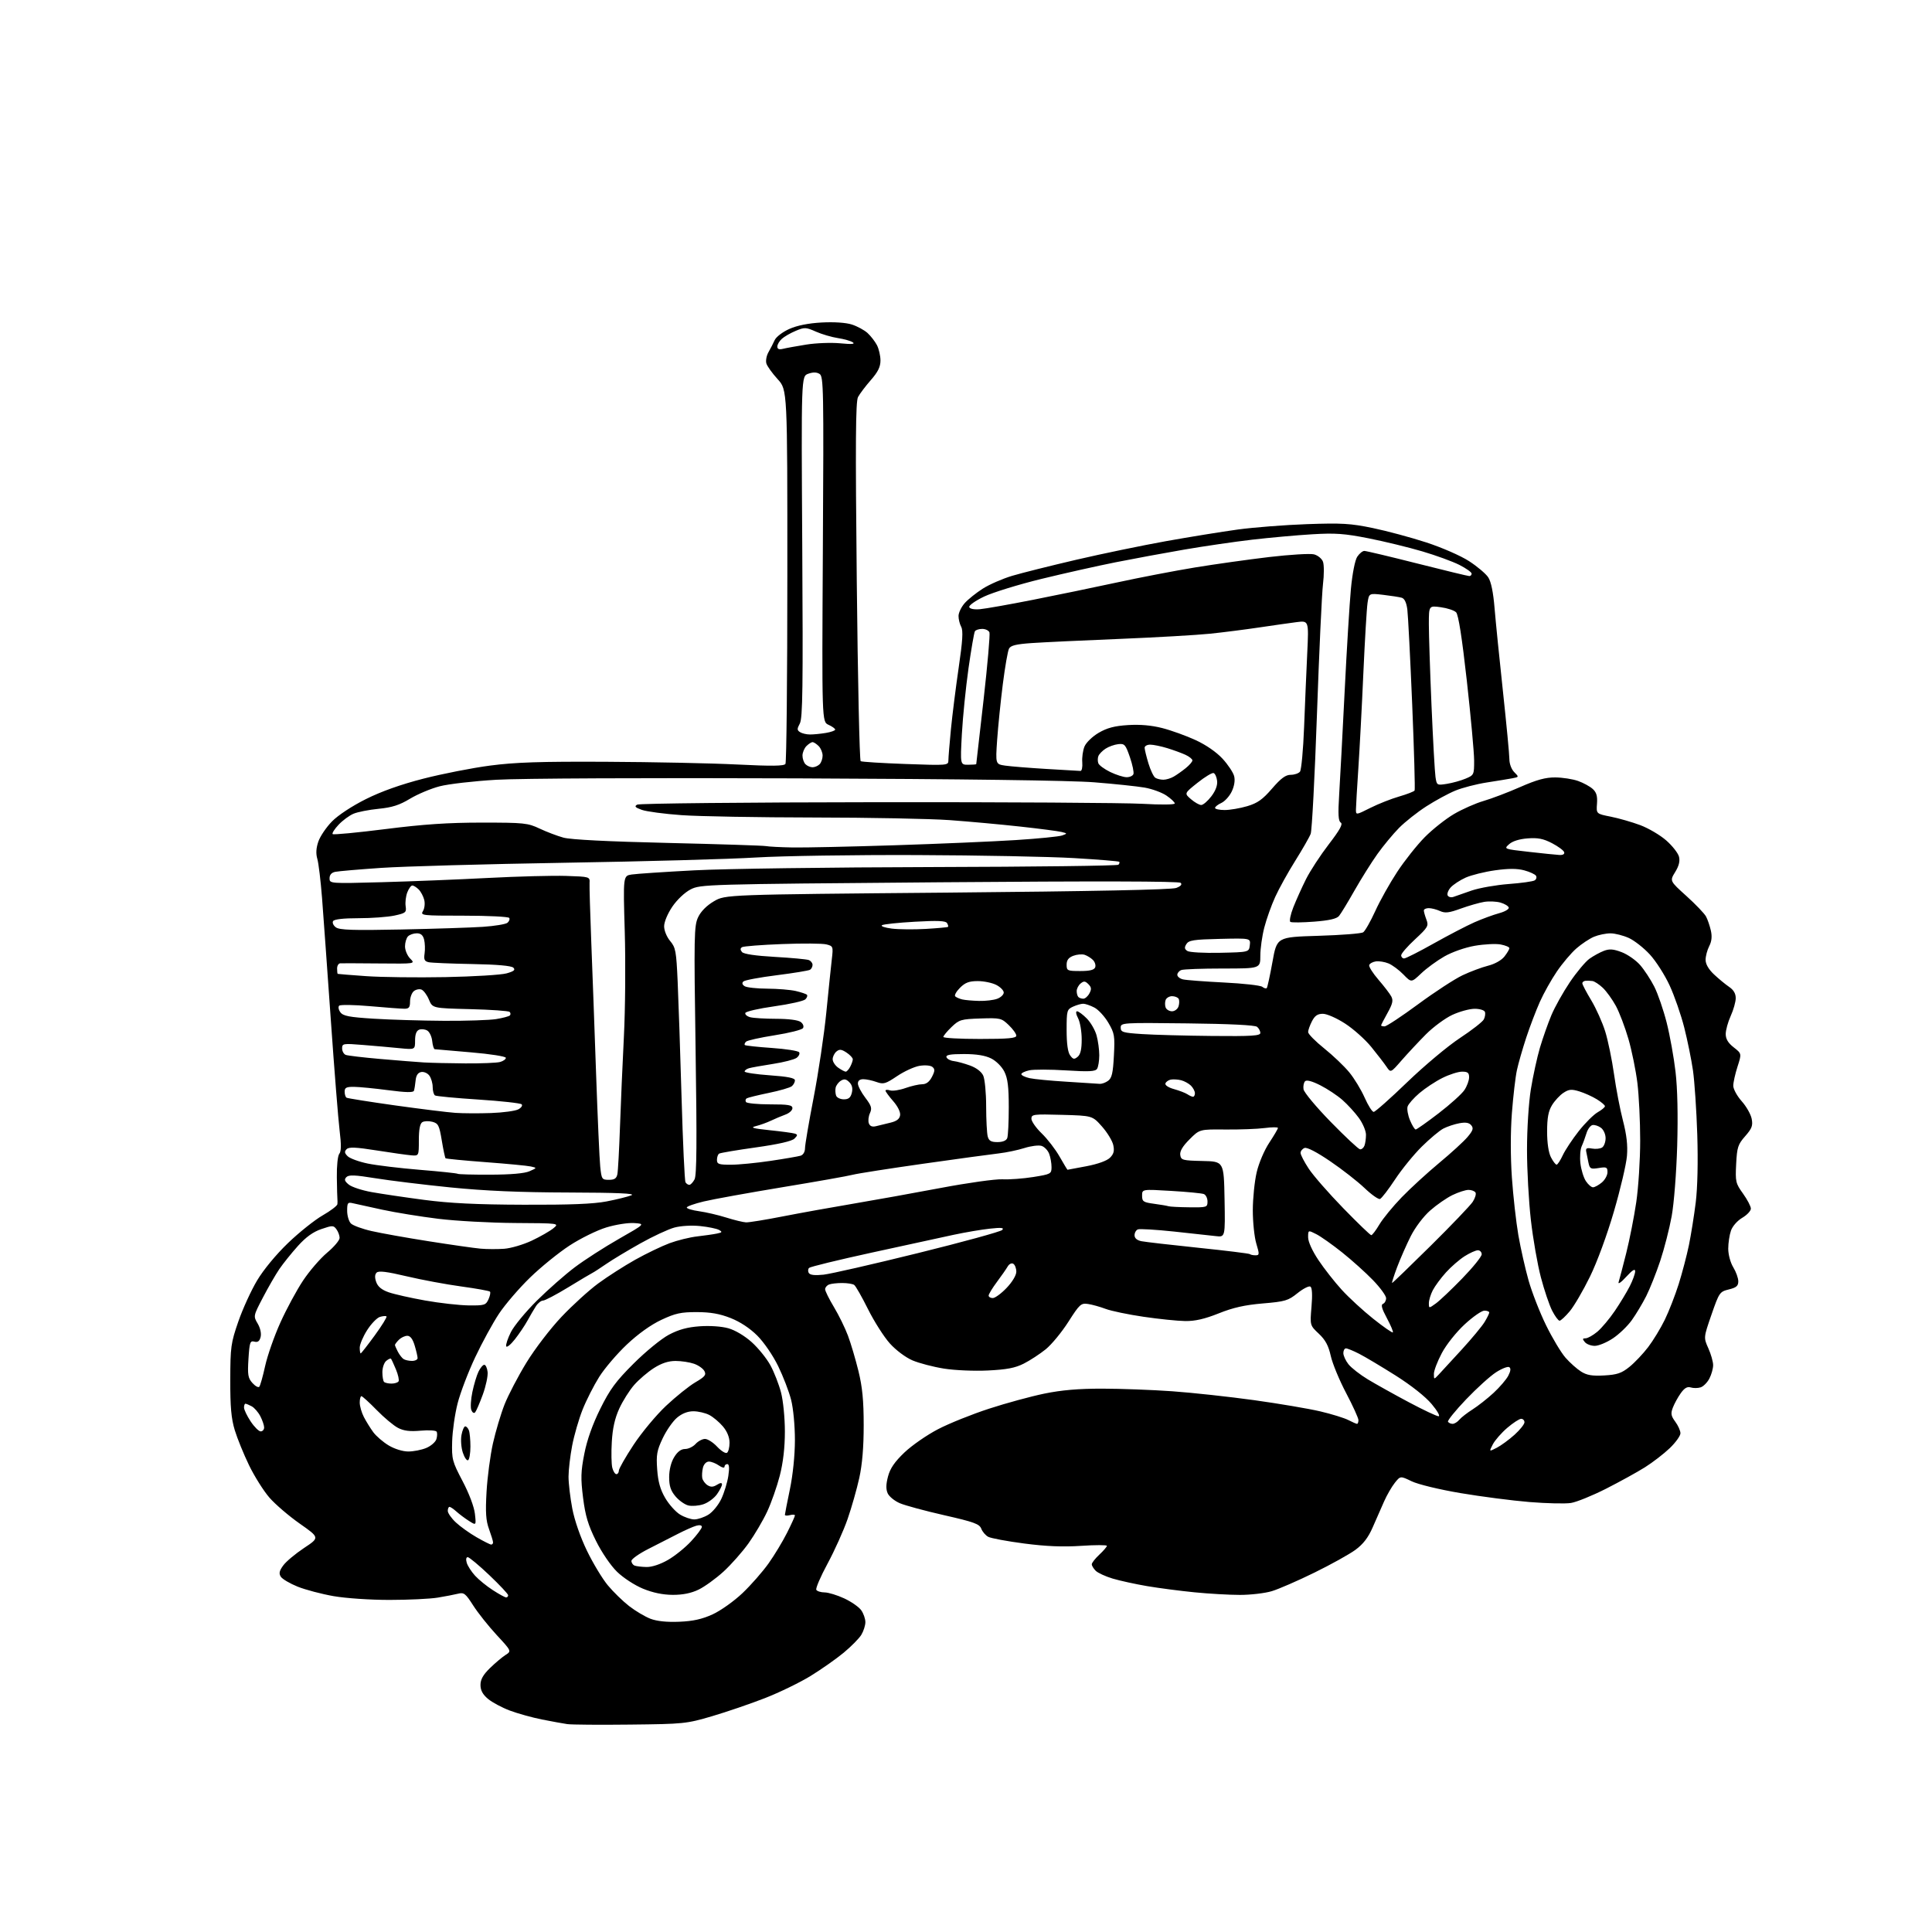 <?xml version="1.0" encoding="UTF-8" standalone="no"?>
<svg 
  version="1.1" 
  xmlns="http://www.w3.org/2000/svg" 
  xmlns:xlink="http://www.w3.org/1999/xlink" 
  xmlns:svg="http://www.w3.org/2000/svg"
  xmlns:rdf="http://www.w3.org/1999/02/22-rdf-syntax-ns#"
  xmlns:cc="http://creativecommons.org/ns#"
  xmlns:dc="http://purl.org/dc/elements/1.1/"
  viewBox="0 0 768 768"
  width="768"
  height="768"
>
<style>svg {background-color: white; }</style>"
<path stroke="none" fill="black" fill-rule="evenodd" d="M250.50,685.55C238.40,685.69 227.15,685.60 225.50,685.36C223.85,685.12 219.33,684.30 215.47,683.53C211.60,682.76 205.85,681.17 202.70,679.99C199.55,678.81 195.63,676.71 193.98,675.33C191.88,673.56 191.00,671.93 191.00,669.79C191.00,667.61 192.05,665.74 194.75,663.11C196.81,661.09 199.60,658.75 200.93,657.89C203.37,656.34 203.37,656.34 197.42,649.92C194.16,646.39 189.96,641.11 188.09,638.18C185.07,633.44 184.42,632.93 182.10,633.52C180.67,633.88 177.03,634.58 174.00,635.08C170.97,635.58 162.37,635.99 154.88,635.99C147.20,636.00 137.49,635.34 132.61,634.49C127.85,633.66 121.42,631.96 118.32,630.72C115.22,629.47 112.21,627.69 111.62,626.76C110.80,625.47 111.03,624.42 112.59,622.29C113.70,620.75 117.42,617.64 120.85,615.36C127.09,611.23 127.09,611.23 119.19,605.69C114.85,602.65 109.41,597.99 107.10,595.33C104.79,592.67 101.16,586.90 99.02,582.50C96.89,578.10 94.32,571.80 93.32,568.50C91.92,563.89 91.51,559.26 91.54,548.50C91.57,535.43 91.78,533.89 94.73,525.35C96.47,520.32 99.83,512.97 102.20,509.01C104.75,504.73 109.75,498.68 114.50,494.12C118.90,489.89 125.09,484.95 128.25,483.14C131.41,481.33 134.05,479.32 134.12,478.68C134.18,478.03 134.19,477.17 134.13,476.78C134.07,476.38 133.96,472.43 133.90,468.01C133.83,463.45 134.26,459.39 134.88,458.64C135.66,457.70 135.70,455.02 135.00,449.41C134.47,445.06 132.89,425.30 131.51,405.50C130.12,385.70 128.55,363.88 128.02,357.00C127.48,350.12 126.64,343.12 126.14,341.42C125.53,339.32 125.65,337.14 126.55,334.53C127.27,332.43 129.71,328.83 131.98,326.52C134.39,324.06 139.94,320.41 145.42,317.67C151.61,314.58 159.34,311.83 168.38,309.51C175.87,307.59 187.74,305.26 194.75,304.34C204.78,303.02 214.64,302.69 241.00,302.82C259.43,302.91 282.82,303.39 293.00,303.90C306.83,304.59 311.68,304.53 312.23,303.66C312.64,303.02 312.98,269.30 312.98,228.73C313.00,154.96 313.00,154.96 309.13,150.73C307.00,148.40 304.99,145.60 304.65,144.50C304.32,143.40 304.69,141.38 305.48,140.00C306.27,138.62 307.38,136.46 307.95,135.20C308.53,133.92 311.11,131.95 313.75,130.77C316.85,129.38 321.32,128.49 326.62,128.20C331.59,127.93 336.26,128.25 338.62,129.00C340.76,129.69 343.56,131.20 344.85,132.37C346.13,133.54 347.82,135.72 348.60,137.20C349.37,138.69 350.00,141.43 350.00,143.31C350.00,145.84 349.00,147.86 346.15,151.11C344.04,153.52 341.76,156.55 341.08,157.82C340.12,159.63 340.01,175.76 340.58,231.11C340.98,270.14 341.68,302.30 342.13,302.58C342.58,302.86 350.61,303.36 359.98,303.70C376.67,304.30 377.00,304.27 377.00,302.26C377.00,301.13 377.46,295.55 378.01,289.86C378.57,284.16 379.96,273.13 381.10,265.35C382.66,254.73 382.91,250.70 382.09,249.17C381.49,248.05 381.01,246.09 381.03,244.82C381.05,243.54 382.15,241.27 383.47,239.77C384.79,238.27 388.04,235.67 390.68,233.99C393.32,232.31 398.59,230.02 402.37,228.89C406.16,227.76 417.64,224.89 427.88,222.50C438.12,220.12 454.15,216.80 463.50,215.12C472.85,213.45 485.68,211.37 492.00,210.50C498.32,209.64 510.70,208.67 519.50,208.36C533.36,207.87 536.86,208.07 545.69,209.90C551.29,211.06 560.87,213.64 566.96,215.62C573.15,217.64 580.65,220.91 583.95,223.05C587.21,225.15 590.65,228.06 591.60,229.51C592.74,231.25 593.60,235.46 594.12,241.83C594.56,247.15 596.06,262.07 597.46,275.00C598.85,287.93 600.00,299.96 600.00,301.75C600.00,303.63 600.82,305.82 601.93,306.93C603.85,308.85 603.84,308.88 601.18,309.38C599.71,309.66 595.12,310.41 591.00,311.05C586.88,311.69 581.25,313.15 578.50,314.29C575.75,315.42 570.58,318.23 567.00,320.53C563.42,322.83 558.54,326.69 556.15,329.10C553.77,331.52 549.88,336.20 547.53,339.50C545.18,342.80 541.09,349.32 538.43,354.00C535.78,358.68 533.02,363.22 532.29,364.10C531.35,365.23 528.41,365.90 522.40,366.37C517.70,366.73 513.45,366.78 512.95,366.47C512.46,366.17 512.98,363.58 514.10,360.71C515.23,357.84 517.50,352.80 519.15,349.50C520.80,346.20 524.88,339.96 528.20,335.64C532.62,329.89 533.91,327.56 532.97,326.98C532.00,326.38 531.85,323.74 532.34,315.85C532.70,310.16 533.67,291.77 534.51,275.00C535.34,258.23 536.47,239.81 537.01,234.07C537.59,227.98 538.63,222.68 539.52,221.32C540.36,220.05 541.63,219.00 542.35,219.00C543.07,219.00 552.54,221.25 563.40,224.00C574.26,226.75 583.57,229.00 584.08,229.00C584.58,229.00 585.00,228.56 585.00,228.02C585.00,227.48 582.81,225.92 580.13,224.56C577.44,223.20 570.81,220.78 565.38,219.18C559.94,217.57 550.34,215.24 544.04,213.99C534.40,212.09 530.82,211.83 521.54,212.39C515.47,212.75 504.77,213.72 497.77,214.53C490.76,215.35 478.61,217.12 470.77,218.47C462.92,219.82 450.65,222.09 443.50,223.51C436.35,224.93 423.07,227.91 414.00,230.12C404.93,232.34 394.66,235.50 391.19,237.15C387.71,238.81 385.07,240.68 385.29,241.33C385.53,242.04 387.23,242.37 389.59,242.16C391.74,241.97 401.15,240.31 410.50,238.46C419.85,236.62 434.93,233.50 444.00,231.54C453.07,229.57 467.02,226.89 475.00,225.58C482.98,224.27 496.26,222.41 504.52,221.43C512.78,220.46 520.79,219.98 522.31,220.36C523.84,220.75 525.44,222.05 525.90,223.28C526.36,224.50 526.36,228.51 525.91,232.18C525.46,235.86 524.38,259.16 523.51,283.96C522.64,308.76 521.52,330.13 521.02,331.45C520.52,332.77 517.75,337.60 514.88,342.18C512.01,346.75 508.42,353.23 506.91,356.56C505.39,359.89 503.44,365.35 502.58,368.70C501.71,372.05 501.00,377.09 501.00,379.89C501.00,385.00 501.00,385.00 486.08,385.00C477.88,385.00 470.45,385.27 469.58,385.61C468.71,385.94 468.00,386.79 468.00,387.50C468.00,388.21 469.01,389.03 470.25,389.32C471.49,389.62 478.80,390.17 486.50,390.56C494.20,390.94 501.07,391.71 501.77,392.27C502.47,392.83 503.27,393.06 503.55,392.79C503.82,392.51 504.84,387.83 505.82,382.39C507.59,372.50 507.59,372.50 524.05,372.00C533.10,371.73 541.11,371.10 541.87,370.62C542.62,370.13 544.78,366.34 546.68,362.18C548.57,358.02 552.51,350.99 555.43,346.56C558.34,342.13 563.26,335.94 566.35,332.80C569.45,329.67 574.69,325.52 578.00,323.58C581.31,321.64 586.61,319.30 589.76,318.39C592.92,317.47 599.46,314.99 604.29,312.86C610.92,309.95 614.37,309.01 618.29,309.04C621.16,309.07 625.22,309.70 627.32,310.45C629.42,311.20 632.03,312.62 633.13,313.62C634.62,314.97 635.05,316.44 634.83,319.46C634.53,323.50 634.53,323.50 640.31,324.64C643.48,325.27 648.76,326.79 652.04,328.01C655.31,329.24 659.97,331.98 662.38,334.11C664.80,336.23 667.07,339.14 667.43,340.56C667.87,342.34 667.40,344.23 665.90,346.66C663.73,350.18 663.73,350.18 670.38,356.18C674.04,359.48 677.54,363.15 678.17,364.32C678.80,365.49 679.66,368.01 680.09,369.90C680.63,372.28 680.42,374.22 679.43,376.13C678.65,377.65 678.00,380.09 678.00,381.55C678.00,383.26 679.19,385.32 681.35,387.35C683.19,389.08 685.89,391.31 687.35,392.30C689.14,393.51 689.99,394.97 689.98,396.80C689.97,398.28 689.07,401.46 687.98,403.86C686.89,406.26 686.00,409.49 686.00,411.04C686.00,413.02 686.95,414.60 689.18,416.34C692.36,418.83 692.36,418.83 690.68,424.03C689.76,426.89 689.00,430.30 689.00,431.61C689.00,432.92 690.51,435.68 692.35,437.75C694.19,439.81 695.98,442.96 696.32,444.74C696.85,447.46 696.42,448.59 693.74,451.65C690.85,454.93 690.49,456.06 690.15,462.73C689.79,469.73 689.95,470.41 692.89,474.49C694.60,476.88 696.00,479.56 696.00,480.45C696.00,481.34 694.46,482.98 692.58,484.09C690.62,485.24 688.70,487.43 688.08,489.20C687.49,490.90 687.00,494.14 687.00,496.40C687.01,498.73 687.87,501.91 689.00,503.77C690.10,505.57 691.00,508.08 691.00,509.35C691.00,511.17 690.23,511.84 687.25,512.57C683.61,513.47 683.41,513.76 680.34,522.60C677.19,531.71 677.19,531.71 679.09,535.96C680.14,538.30 681.00,541.32 681.00,542.66C681.00,544.00 680.33,546.40 679.51,547.98C678.69,549.56 677.12,551.15 676.01,551.50C674.90,551.85 673.14,551.86 672.09,551.53C670.73,551.10 669.60,551.75 668.12,553.83C666.98,555.43 665.57,558.01 664.98,559.56C664.08,561.91 664.25,562.84 665.95,565.15C667.08,566.67 668.00,568.74 668.00,569.75C668.00,570.76 666.09,573.42 663.75,575.67C661.41,577.91 656.97,581.33 653.89,583.27C650.80,585.21 643.82,589.05 638.39,591.81C632.95,594.56 626.70,597.10 624.49,597.45C622.29,597.81 614.87,597.64 607.99,597.08C601.12,596.52 588.78,594.92 580.56,593.53C572.07,592.09 563.70,590.06 561.15,588.83C556.68,586.67 556.68,586.67 554.45,589.46C553.23,591.00 551.30,594.33 550.18,596.88C549.05,599.42 547.02,604.06 545.65,607.18C543.90,611.20 541.90,613.80 538.84,616.06C536.45,617.82 529.10,621.90 522.50,625.14C515.90,628.38 508.28,631.70 505.57,632.51C502.86,633.33 497.17,634.00 492.92,634.00C488.68,634.00 480.55,633.54 474.86,632.97C469.16,632.41 460.68,631.30 456.00,630.51C451.32,629.71 445.16,628.36 442.30,627.51C439.43,626.65 436.40,625.25 435.55,624.40C434.70,623.55 434.00,622.39 434.00,621.83C434.00,621.26 435.35,619.54 437.00,618.00C438.65,616.46 440.00,614.88 440.00,614.50C440.00,614.12 435.39,614.12 429.75,614.50C422.49,614.98 415.89,614.71 407.14,613.57C400.34,612.68 393.90,611.48 392.84,610.91C391.78,610.34 390.53,608.89 390.07,607.68C389.35,605.80 387.20,605.02 375.37,602.33C367.74,600.60 359.80,598.45 357.72,597.56C355.63,596.67 353.46,594.91 352.88,593.64C352.14,592.00 352.17,590.06 353.00,586.92C353.85,583.70 355.62,581.12 359.52,577.39C362.47,574.58 368.48,570.41 372.88,568.13C377.27,565.84 386.41,562.17 393.18,559.97C399.96,557.76 409.85,555.07 415.16,553.98C421.98,552.58 428.74,552.00 438.16,552.01C445.50,552.02 458.02,552.48 466.00,553.05C473.98,553.62 488.60,555.21 498.50,556.58C508.40,557.96 520.22,559.96 524.77,561.03C529.33,562.10 534.37,563.66 535.98,564.49C537.58,565.32 539.15,566.00 539.45,566.00C539.75,566.00 540.00,565.34 540.00,564.52C540.00,563.71 537.80,558.88 535.11,553.77C532.42,548.67 529.67,542.02 529.00,539.00C528.09,534.91 526.88,532.65 524.25,530.17C520.72,526.85 520.72,526.85 521.34,519.47C521.75,514.70 521.59,511.87 520.91,511.44C520.32,511.08 518.02,512.26 515.78,514.05C512.07,517.04 510.88,517.39 501.98,518.14C494.81,518.75 490.18,519.79 484.45,522.09C478.87,524.32 475.10,525.18 471.17,525.14C468.15,525.10 460.69,524.34 454.59,523.44C448.49,522.55 441.70,521.13 439.50,520.30C437.30,519.47 434.15,518.59 432.50,518.35C429.71,517.94 429.17,518.43 424.71,525.42C422.07,529.56 418.02,534.47 415.71,536.35C413.39,538.22 409.48,540.78 407.00,542.04C403.54,543.79 400.24,544.42 392.73,544.79C387.27,545.06 379.56,544.73 375.23,544.04C370.98,543.36 365.35,541.89 362.72,540.77C359.97,539.59 356.15,536.73 353.72,534.03C351.40,531.45 347.50,525.32 345.05,520.42C342.61,515.51 340.13,511.17 339.55,510.77C338.97,510.36 336.85,510.02 334.83,510.02C332.81,510.01 330.45,510.27 329.58,510.61C328.71,510.94 328.00,511.79 328.00,512.49C328.00,513.19 329.57,516.37 331.50,519.57C333.42,522.76 335.93,527.88 337.07,530.93C338.22,533.98 340.09,540.31 341.24,544.99C342.81,551.39 343.33,556.72 343.33,566.50C343.34,575.22 342.76,582.13 341.58,587.50C340.61,591.90 338.53,599.24 336.94,603.82C335.36,608.39 331.77,616.37 328.97,621.56C326.17,626.74 324.15,631.44 324.50,631.99C324.84,632.55 326.33,633.00 327.81,633.01C329.29,633.02 332.80,634.09 335.62,635.40C338.43,636.71 341.47,638.83 342.37,640.12C343.27,641.40 344.00,643.51 344.00,644.82C344.00,646.12 343.28,648.39 342.40,649.85C341.52,651.31 338.34,654.52 335.35,657.00C332.35,659.48 326.43,663.63 322.20,666.23C317.96,668.83 309.80,672.80 304.05,675.04C298.30,677.28 288.85,680.51 283.05,682.22C272.83,685.22 271.82,685.32 250.50,685.55zM270.02,644.67C275.54,644.44 279.07,643.65 283.30,641.72C286.48,640.26 291.79,636.49 295.15,633.29C298.50,630.11 303.15,624.80 305.50,621.50C307.85,618.20 311.17,612.70 312.88,609.28C314.60,605.86 316.00,602.77 316.00,602.41C316.00,602.06 315.10,602.00 314.00,602.29C312.90,602.58 312.01,602.52 312.01,602.16C312.02,601.80 312.91,597.23 314.00,592.00C315.19,586.26 315.98,578.53 315.99,572.46C315.99,566.74 315.35,559.86 314.48,556.46C313.65,553.18 311.33,547.15 309.33,543.05C307.27,538.82 303.68,533.58 301.04,530.94C298.09,527.99 294.20,525.43 290.44,523.95C286.11,522.24 282.47,521.60 277.00,521.58C270.67,521.57 268.47,522.05 262.90,524.66C258.74,526.61 253.66,530.24 249.18,534.47C245.27,538.16 240.32,543.95 238.19,547.34C236.06,550.73 233.09,556.57 231.59,560.33C230.10,564.08 228.23,570.54 227.44,574.67C226.65,578.80 226.00,584.35 226.00,587.00C226.00,589.65 226.67,595.35 227.49,599.66C228.40,604.40 230.71,611.06 233.35,616.50C235.75,621.45 239.47,627.61 241.62,630.19C243.76,632.77 247.57,636.48 250.07,638.43C252.58,640.38 256.40,642.65 258.56,643.48C261.16,644.47 265.06,644.87 270.02,644.67zM201.20,635.00C201.64,635.00 202.00,634.61 202.00,634.13C202.00,633.65 198.62,630.05 194.50,626.13C190.37,622.21 186.52,619.00 185.93,619.00C185.29,619.00 185.14,619.90 185.54,621.25C185.92,622.49 187.41,624.80 188.86,626.38C190.31,627.97 193.50,630.56 195.95,632.13C198.39,633.71 200.75,635.00 201.20,635.00zM267.43,633.98C263.48,633.96 259.52,633.14 255.58,631.52C252.26,630.15 247.74,627.20 245.27,624.79C242.75,622.34 239.17,617.08 236.90,612.50C233.78,606.22 232.68,602.54 231.78,595.39C230.81,587.68 230.88,584.98 232.28,577.89C233.35,572.40 235.54,566.23 238.60,560.06C242.46,552.26 244.78,549.11 251.89,542.02C256.66,537.26 262.91,532.15 265.90,530.57C269.78,528.52 273.22,527.57 278.14,527.22C282.19,526.93 286.83,527.25 289.54,528.01C292.25,528.77 296.03,531.02 298.84,533.55C301.44,535.89 304.78,540.02 306.25,542.73C307.73,545.43 309.62,550.30 310.47,553.53C311.33,556.85 312.00,563.62 312.00,569.05C312.00,575.44 311.32,581.34 309.98,586.59C308.86,590.94 306.61,597.38 304.96,600.89C303.32,604.41 299.98,610.08 297.55,613.49C295.11,616.90 290.64,621.96 287.60,624.74C284.56,627.51 280.11,630.73 277.72,631.89C274.76,633.32 271.46,633.99 267.43,633.98zM257.00,622.91C259.13,622.95 262.46,621.86 265.52,620.10C268.28,618.52 272.44,615.16 274.77,612.63C277.10,610.11 279.00,607.55 279.00,606.95C279.00,606.30 278.10,606.12 276.75,606.51C275.51,606.86 272.25,608.31 269.50,609.72C266.75,611.13 261.46,613.83 257.75,615.72C254.04,617.60 251.00,619.75 251.00,620.49C251.00,621.23 251.56,622.06 252.25,622.34C252.94,622.62 255.07,622.87 257.00,622.91zM195.25,613.99C195.66,614.00 196.00,613.61 196.00,613.13C196.00,612.64 195.28,610.28 194.41,607.88C193.15,604.44 192.94,601.26 193.41,593.00C193.74,587.23 194.88,578.59 195.94,573.81C197.01,569.04 199.09,562.06 200.56,558.31C202.04,554.57 205.95,547.08 209.26,541.67C212.60,536.21 218.81,528.10 223.21,523.46C227.56,518.86 234.14,512.88 237.81,510.18C241.49,507.47 248.10,503.24 252.50,500.77C256.90,498.31 263.05,495.35 266.17,494.19C269.28,493.04 274.23,491.82 277.17,491.49C280.10,491.15 283.62,490.65 284.99,490.36C287.11,489.92 287.23,489.71 285.81,488.91C284.90,488.40 281.53,487.71 278.33,487.38C274.93,487.03 270.66,487.28 268.09,487.97C265.66,488.63 259.58,491.45 254.59,494.25C249.59,497.05 243.48,500.72 241.02,502.42C238.56,504.11 236.07,505.73 235.50,506.00C234.92,506.27 230.57,508.86 225.84,511.75C221.10,514.64 216.61,517.00 215.85,517.00C215.10,517.00 213.83,518.01 213.03,519.25C212.23,520.49 210.71,523.08 209.66,525.00C208.61,526.92 206.36,530.25 204.67,532.40C202.98,534.54 201.43,535.79 201.22,535.16C201.01,534.54 201.85,532.01 203.08,529.55C204.32,527.08 208.96,521.45 213.41,517.03C217.86,512.62 224.65,506.64 228.50,503.75C232.35,500.85 240.22,495.79 246.00,492.49C256.50,486.50 256.50,486.50 252.14,486.19C249.70,486.01 244.80,486.78 241.04,487.92C237.34,489.04 230.76,492.28 226.41,495.12C222.06,497.96 214.97,503.70 210.67,507.89C206.36,512.07 200.82,518.52 198.36,522.21C195.91,525.90 191.64,533.71 188.89,539.55C186.13,545.39 182.99,553.62 181.91,557.84C180.83,562.05 179.85,568.88 179.74,573.00C179.55,580.10 179.77,580.94 183.89,588.78C186.47,593.68 188.47,598.97 188.78,601.74C189.31,606.43 189.31,606.43 186.40,604.58C184.81,603.57 182.57,601.89 181.44,600.87C180.30,599.84 179.06,599.00 178.69,599.00C178.31,599.00 178.00,599.72 178.00,600.60C178.00,601.48 179.45,603.55 181.22,605.20C182.99,606.85 186.70,609.51 189.47,611.09C192.23,612.68 194.84,613.99 195.25,613.99zM276.00,603.99C277.38,603.99 279.89,603.15 281.59,602.11C283.28,601.08 285.60,598.25 286.74,595.82C287.88,593.40 289.13,589.30 289.52,586.71C290.00,583.49 289.87,582.00 289.11,582.00C288.50,582.00 288.00,582.48 288.00,583.06C288.00,583.65 287.02,583.43 285.78,582.56C284.56,581.70 282.76,581.00 281.80,581.00C280.77,581.00 279.79,582.01 279.43,583.42C279.10,584.75 278.98,586.62 279.16,587.56C279.35,588.51 280.29,589.78 281.25,590.39C282.54,591.20 283.51,591.16 285.00,590.23C286.37,589.38 287.00,589.33 287.00,590.09C287.00,590.69 286.09,592.47 284.98,594.02C283.87,595.58 281.44,597.36 279.58,597.97C277.72,598.59 275.03,598.79 273.60,598.44C272.17,598.08 269.87,596.45 268.50,594.81C266.61,592.57 266.00,590.70 266.00,587.17C266.01,584.28 266.76,581.26 267.99,579.25C269.32,577.06 270.74,576.00 272.33,576.00C273.63,576.00 275.50,575.10 276.50,574.00C277.50,572.90 279.18,572.00 280.25,572.00C281.32,572.00 283.49,573.38 285.07,575.08C286.65,576.77 288.41,577.87 288.97,577.52C289.54,577.17 290.00,575.37 290.00,573.52C290.00,571.35 289.07,569.05 287.38,567.04C285.94,565.33 283.49,563.27 281.93,562.46C280.37,561.66 277.54,561.00 275.63,561.00C273.36,561.00 271.10,561.89 269.13,563.55C267.46,564.95 264.90,568.63 263.43,571.74C261.12,576.62 260.82,578.30 261.24,584.12C261.59,589.02 262.46,592.11 264.44,595.49C265.93,598.04 268.58,601.00 270.33,602.06C272.07,603.12 274.62,603.99 276.00,603.99zM245.02,586.00C245.56,586.00 246.00,585.37 246.00,584.61C246.00,583.84 248.63,579.23 251.84,574.36C255.05,569.49 260.86,562.50 264.77,558.83C268.67,555.17 273.91,550.96 276.42,549.49C280.23,547.26 280.82,546.53 280.01,545.02C279.48,544.02 277.62,542.71 275.87,542.11C274.13,541.50 270.83,541.00 268.55,541.00C265.70,541.00 262.99,541.89 259.95,543.82C257.50,545.38 253.97,548.40 252.10,550.53C250.23,552.66 247.56,556.90 246.17,559.93C244.40,563.80 243.51,567.78 243.20,573.17C242.95,577.40 243.04,582.02 243.39,583.43C243.75,584.85 244.48,586.00 245.02,586.00zM186.08,580.45C185.57,580.76 184.63,579.41 183.98,577.44C183.33,575.48 183.09,572.32 183.45,570.43C183.80,568.55 184.47,567.00 184.94,567.00C185.40,567.00 186.06,567.71 186.39,568.58C186.73,569.45 187.00,572.35 187.00,575.02C187.00,577.70 186.59,580.14 186.08,580.45zM162.28,576.99C164.36,577.00 167.58,576.37 169.44,575.59C171.29,574.82 173.10,573.25 173.47,572.10C173.83,570.95 173.87,569.61 173.56,569.10C173.25,568.60 170.38,568.43 167.19,568.72C162.94,569.10 160.52,568.80 158.22,567.61C156.49,566.72 152.66,563.51 149.71,560.49C146.76,557.47 144.04,555.00 143.67,555.00C143.30,555.00 143.00,556.15 143.00,557.55C143.00,558.95 143.74,561.54 144.65,563.30C145.57,565.06 147.25,567.78 148.40,569.34C149.56,570.90 152.30,573.26 154.50,574.58C156.83,575.98 160.08,576.99 162.28,576.99zM595.01,575.50C596.72,574.61 599.89,572.28 602.06,570.33C604.23,568.37 606.00,566.14 606.00,565.38C606.00,564.62 605.41,564.00 604.68,564.00C603.95,564.00 601.47,565.62 599.15,567.60C596.84,569.58 594.26,572.53 593.42,574.15C591.89,577.11 591.89,577.11 595.01,575.50zM103.63,569.00C104.38,569.00 105.00,568.30 105.00,567.45C105.00,566.60 104.32,564.59 103.49,562.98C102.66,561.37 101.11,559.60 100.06,559.03C99.00,558.46 97.88,558.00 97.57,558.00C97.25,558.00 97.00,558.68 97.00,559.52C97.00,560.36 98.18,562.83 99.63,565.02C101.08,567.21 102.88,569.00 103.63,569.00zM577.44,566.00C578.16,566.00 579.37,565.26 580.11,564.36C580.86,563.46 583.22,561.63 585.35,560.28C587.48,558.93 591.24,555.98 593.69,553.72C596.15,551.45 598.79,548.37 599.57,546.86C600.53,545.00 600.65,543.90 599.94,543.46C599.36,543.10 597.00,544.02 594.69,545.51C592.39,546.99 587.03,551.83 582.80,556.27C578.56,560.71 575.32,564.71 575.60,565.17C575.89,565.63 576.71,566.00 577.44,566.00zM571.84,562.98C572.59,562.99 571.37,560.82 569.11,558.14C566.65,555.19 560.99,550.72 554.75,546.77C549.08,543.20 542.57,539.31 540.26,538.14C537.96,536.96 535.61,536.00 535.04,536.00C534.47,536.00 534.00,536.84 534.00,537.87C534.00,538.89 534.91,540.89 536.03,542.31C537.15,543.73 540.63,546.45 543.78,548.35C546.93,550.25 554.23,554.32 560.00,557.39C565.77,560.46 571.10,562.98 571.84,562.98zM188.88,561.42C188.41,561.94 187.77,561.55 187.36,560.50C186.97,559.49 187.16,556.26 187.78,553.33C188.39,550.39 189.48,546.76 190.20,545.27C190.91,543.78 191.95,542.54 192.50,542.53C193.05,542.51 193.65,543.79 193.83,545.37C194.01,546.95 193.15,551.00 191.92,554.37C190.69,557.74 189.32,560.91 188.88,561.42zM103.07,551.26C103.45,550.84 104.50,547.12 105.40,543.00C106.31,538.88 109.03,531.10 111.46,525.73C113.88,520.36 117.94,512.85 120.47,509.05C123.00,505.24 127.30,500.26 130.03,497.97C132.77,495.68 135.00,493.04 135.00,492.10C135.00,491.15 134.44,489.61 133.75,488.67C132.58,487.07 132.18,487.06 127.76,488.57C124.46,489.69 121.62,491.74 118.40,495.32C115.86,498.15 112.55,502.27 111.04,504.48C109.54,506.69 106.59,511.80 104.49,515.83C100.69,523.12 100.68,523.18 102.43,526.14C103.48,527.92 103.95,530.07 103.60,531.47C103.17,533.16 102.48,533.68 101.12,533.32C99.43,532.88 99.19,533.58 98.77,540.16C98.37,546.52 98.58,547.80 100.34,549.76C101.46,551.01 102.69,551.68 103.07,551.26zM155.61,550.00C156.86,550.00 158.13,549.60 158.43,549.11C158.74,548.61 158.27,546.48 157.39,544.36C156.51,542.24 155.62,540.32 155.42,540.11C155.22,539.89 154.36,540.28 153.52,540.98C152.69,541.68 152.00,543.69 152.00,545.46C152.00,547.22 152.30,548.97 152.67,549.33C153.03,549.70 154.36,550.00 155.61,550.00zM571.86,546.47C572.89,545.39 577.00,540.91 581.01,536.53C585.02,532.15 589.13,527.20 590.14,525.53C591.16,523.86 591.99,522.16 592.00,521.75C592.00,521.34 591.13,521.00 590.06,521.00C588.99,521.00 585.46,523.46 582.22,526.46C578.89,529.54 574.94,534.50 573.16,537.85C571.42,541.11 570.00,544.83 570.00,546.11C570.00,548.43 570.01,548.43 571.86,546.47zM637.71,546.76C642.84,546.47 644.59,545.88 647.71,543.37C649.80,541.69 653.15,538.15 655.17,535.50C657.19,532.85 660.17,527.94 661.80,524.59C663.43,521.24 665.90,514.89 667.30,510.47C668.69,506.05 670.52,499.08 671.37,494.97C672.21,490.86 673.43,483.23 674.08,478.00C674.80,472.11 675.03,461.85 674.69,451.00C674.38,441.38 673.61,429.93 672.99,425.57C672.36,421.21 670.79,413.50 669.51,408.45C668.23,403.40 665.62,395.87 663.70,391.73C661.79,387.58 658.26,382.06 655.86,379.45C653.46,376.83 649.70,373.88 647.50,372.87C645.30,371.87 642.02,371.03 640.22,371.02C638.41,371.01 635.45,371.62 633.65,372.37C631.84,373.13 628.66,375.24 626.60,377.05C624.53,378.87 621.05,382.98 618.87,386.20C616.68,389.41 613.64,394.84 612.11,398.27C610.58,401.70 608.14,408.10 606.69,412.50C605.25,416.90 603.58,422.69 603.00,425.38C602.41,428.06 601.52,435.74 601.00,442.46C600.43,449.96 600.43,459.82 601.00,468.08C601.51,475.46 602.67,485.77 603.57,491.00C604.48,496.23 606.31,504.32 607.63,509.00C608.95,513.67 612.07,521.68 614.57,526.78C617.07,531.89 620.56,537.70 622.31,539.70C624.06,541.70 626.85,544.18 628.50,545.22C630.82,546.68 632.91,547.03 637.71,546.76zM163.75,540.98C164.99,540.99 166.00,540.49 166.00,539.87C166.00,539.24 165.48,536.99 164.84,534.87C164.06,532.27 163.10,531.00 161.91,531.00C160.94,531.00 159.44,531.71 158.57,532.57C157.71,533.44 157.00,534.37 157.00,534.64C157.00,534.91 157.52,536.11 158.15,537.32C158.78,538.52 159.79,539.83 160.40,540.23C161.00,540.64 162.51,540.98 163.75,540.98zM143.38,538.00C143.58,538.00 146.09,534.80 148.94,530.89C151.79,526.99 153.90,523.57 153.64,523.30C153.37,523.04 152.18,523.13 150.99,523.50C149.81,523.88 147.52,526.26 145.92,528.79C144.31,531.32 143.00,534.43 143.00,535.70C143.00,536.96 143.17,538.00 143.38,538.00zM633.95,535.00C632.46,535.00 630.68,534.33 630.00,533.50C628.98,532.28 629.04,532.00 630.30,532.00C631.15,532.00 633.26,530.81 634.98,529.37C636.70,527.92 639.82,524.20 641.91,521.12C644.01,518.03 646.68,513.61 647.86,511.29C649.04,508.97 650.00,506.31 650.00,505.37C650.00,504.18 648.93,504.84 646.42,507.58C644.43,509.77 643.10,510.68 643.43,509.64C643.76,508.62 645.11,503.45 646.45,498.14C647.78,492.84 649.58,483.72 650.44,477.87C651.30,472.03 652.00,461.00 652.00,453.37C652.00,445.74 651.50,435.45 650.89,430.50C650.28,425.55 648.68,417.68 647.33,413.02C645.98,408.36 643.73,402.43 642.32,399.84C640.91,397.26 638.58,394.03 637.13,392.66C635.68,391.29 633.83,390.08 633.00,389.97C632.17,389.85 630.94,389.82 630.25,389.88C629.56,389.95 629.00,390.40 629.00,390.88C629.00,391.36 630.59,394.40 632.54,397.63C634.48,400.86 636.98,406.43 638.09,410.00C639.21,413.57 640.78,421.23 641.60,427.00C642.41,432.77 644.01,441.10 645.16,445.50C646.61,451.10 647.09,455.30 646.74,459.50C646.47,462.80 644.15,472.70 641.58,481.50C638.86,490.85 634.89,501.66 632.03,507.50C629.34,513.00 625.72,519.19 624.00,521.25C622.27,523.31 620.45,525.00 619.95,525.00C619.45,525.00 618.12,523.19 616.99,520.99C615.87,518.78 613.85,512.82 612.52,507.74C611.18,502.66 609.39,492.43 608.55,485.00C607.70,477.57 607.00,464.98 607.01,457.00C607.01,448.77 607.67,438.39 608.54,433.00C609.39,427.77 611.01,420.35 612.14,416.50C613.28,412.65 615.33,406.84 616.69,403.58C618.05,400.32 621.37,394.40 624.05,390.42C626.74,386.44 630.25,382.25 631.84,381.11C633.43,379.98 636.02,378.56 637.58,377.97C639.80,377.13 641.35,377.25 644.66,378.51C647.00,379.40 650.28,381.69 651.96,383.60C653.63,385.51 656.17,389.38 657.60,392.20C659.03,395.02 661.24,401.44 662.52,406.48C663.80,411.52 665.39,420.33 666.05,426.06C666.83,432.69 667.06,443.36 666.71,455.48C666.39,466.20 665.44,478.43 664.51,483.50C663.61,488.45 661.56,496.43 659.96,501.24C658.36,506.04 655.85,512.34 654.39,515.24C652.93,518.13 650.36,522.43 648.67,524.78C646.99,527.14 643.60,530.40 641.13,532.03C638.67,533.67 635.44,535.00 633.95,535.00zM553.68,529.65C553.92,529.41 552.85,526.86 551.31,523.99C549.30,520.25 548.85,518.64 549.75,518.30C550.44,518.04 551.00,517.03 551.00,516.05C551.00,515.07 548.64,511.83 545.75,508.85C542.86,505.86 537.35,500.91 533.50,497.84C529.65,494.77 525.04,491.51 523.25,490.60C520.00,488.95 520.00,488.95 520.00,491.86C520.00,493.61 521.65,497.24 524.11,500.92C526.37,504.31 530.53,509.61 533.36,512.71C536.19,515.82 541.82,520.99 545.87,524.22C549.93,527.45 553.44,529.89 553.68,529.65zM570.75,518.16C572.26,517.08 576.99,512.60 581.25,508.21C585.51,503.82 589.00,499.50 589.00,498.61C589.00,497.73 588.32,497.00 587.48,497.00C586.64,497.00 584.28,498.06 582.22,499.36C580.17,500.66 576.83,503.55 574.80,505.80C572.77,508.04 570.41,511.24 569.56,512.89C568.70,514.55 568.00,516.85 568.00,518.02C568.00,520.14 568.00,520.14 570.75,518.16zM186.27,518.92C192.56,518.99 193.12,518.82 194.18,516.50C194.81,515.12 195.07,513.74 194.77,513.44C194.46,513.13 189.33,512.21 183.36,511.39C177.39,510.58 167.62,508.76 161.66,507.35C153.75,505.48 150.52,505.08 149.71,505.89C148.97,506.63 148.92,507.85 149.56,509.65C150.21,511.48 151.75,512.74 154.50,513.70C156.70,514.47 163.22,515.94 169.00,516.97C174.78,518.00 182.55,518.87 186.27,518.92zM394.65,516.00C395.56,516.00 398.04,514.18 400.15,511.96C402.42,509.57 404.00,506.93 404.00,505.52C404.00,504.20 403.47,502.79 402.81,502.38C402.13,501.96 401.18,502.42 400.56,503.47C399.98,504.47 398.04,507.25 396.25,509.65C394.46,512.05 393.00,514.46 393.00,515.01C393.00,515.55 393.74,516.00 394.65,516.00zM553.39,510.00C553.60,510.00 560.50,503.34 568.73,495.20C576.96,487.06 584.47,479.21 585.43,477.75C586.39,476.28 586.88,474.62 586.53,474.04C586.17,473.47 584.93,473.00 583.76,473.00C582.59,473.00 579.73,473.92 577.40,475.05C575.08,476.17 571.09,478.93 568.54,481.18C565.87,483.52 562.59,487.86 560.81,491.37C559.12,494.73 556.67,500.29 555.37,503.74C554.08,507.18 553.19,510.00 553.39,510.00zM327.39,506.70C330.20,506.39 347.07,502.54 364.89,498.13C382.70,493.73 397.77,489.59 398.39,488.94C399.24,488.03 398.11,487.91 393.50,488.41C390.20,488.76 383.68,489.87 379.00,490.87C374.32,491.87 359.70,495.05 346.50,497.94C333.30,500.82 322.11,503.55 321.64,504.00C321.16,504.46 321.11,505.37 321.52,506.04C322.03,506.86 323.93,507.07 327.39,506.70zM499.07,499.00C500.67,499.00 500.69,498.64 499.40,494.34C498.63,491.78 498.01,485.82 498.01,481.09C498.02,476.37 498.71,469.57 499.55,466.00C500.41,462.32 502.58,457.23 504.54,454.27C506.44,451.39 508.00,448.74 508.00,448.38C508.00,448.02 505.64,448.03 502.75,448.41C499.86,448.79 492.86,449.05 487.18,449.00C476.86,448.90 476.86,448.90 472.86,452.91C470.12,455.64 468.95,457.61 469.17,459.12C469.48,461.17 470.07,461.33 478.00,461.51C486.50,461.69 486.50,461.69 486.78,476.75C487.05,491.82 487.05,491.82 483.28,491.37C481.20,491.12 473.69,490.30 466.59,489.55C459.49,488.80 453.08,488.42 452.34,488.70C451.60,488.98 451.00,490.03 451.00,491.03C451.00,492.20 451.97,493.04 453.75,493.40C455.26,493.70 465.48,494.88 476.46,496.02C487.43,497.15 496.62,498.29 496.87,498.54C497.13,498.79 498.11,499.00 499.07,499.00zM200.38,496.41C203.07,496.22 208.02,494.76 211.38,493.18C214.75,491.59 218.60,489.38 219.95,488.28C222.40,486.26 222.40,486.26 204.68,486.16C194.93,486.10 181.23,485.35 174.23,484.49C167.23,483.63 157.22,482.01 152.00,480.88C146.78,479.76 141.49,478.60 140.25,478.30C138.24,477.82 138.00,478.14 138.00,481.31C138.00,483.26 138.67,485.53 139.49,486.35C140.31,487.16 144.02,488.53 147.74,489.37C151.46,490.22 161.70,492.05 170.50,493.43C179.30,494.82 188.53,496.14 191.00,496.36C193.47,496.58 197.70,496.60 200.38,496.41zM545.10,491.00C545.49,491.00 546.95,489.09 548.33,486.75C549.72,484.41 553.70,479.56 557.18,475.96C560.65,472.37 567.37,466.22 572.09,462.29C576.82,458.37 581.89,453.73 583.37,451.97C585.55,449.38 585.83,448.50 584.84,447.31C583.98,446.27 582.62,446.04 580.10,446.51C578.16,446.87 575.32,447.82 573.78,448.61C572.25,449.40 568.39,452.63 565.20,455.78C562.02,458.92 557.23,464.80 554.57,468.83C551.91,472.86 549.22,476.36 548.58,476.61C547.95,476.85 545.18,474.90 542.43,472.27C539.68,469.65 533.54,464.85 528.78,461.62C523.44,457.98 519.54,455.96 518.57,456.34C517.71,456.67 517.00,457.55 517.00,458.30C517.00,459.05 518.46,461.87 520.25,464.58C522.03,467.29 528.19,474.34 533.94,480.25C539.69,486.16 544.71,491.00 545.10,491.00zM296.56,485.91C297.69,485.96 304.31,484.89 311.27,483.52C318.24,482.16 330.81,479.89 339.22,478.48C347.62,477.06 363.27,474.25 374.00,472.22C384.73,470.19 395.75,468.65 398.50,468.79C401.25,468.93 406.76,468.52 410.75,467.88C417.74,466.76 418.00,466.62 418.00,463.92C418.00,462.39 417.58,460.01 417.06,458.65C416.54,457.29 415.18,455.87 414.04,455.51C412.89,455.15 409.83,455.53 407.23,456.36C404.63,457.19 400.02,458.15 397.00,458.50C393.98,458.84 380.48,460.69 367.00,462.60C353.52,464.51 340.93,466.48 339.00,466.98C337.07,467.49 324.48,469.72 311.00,471.94C297.52,474.17 283.46,476.71 279.75,477.60C276.04,478.49 273.00,479.57 273.00,480.01C273.00,480.45 275.23,481.12 277.95,481.49C280.66,481.87 285.50,482.99 288.70,484.00C291.89,485.00 295.43,485.86 296.56,485.91zM472.75,479.92C479.75,480.00 480.00,479.92 480.00,477.61C480.00,476.29 479.34,474.96 478.53,474.65C477.72,474.34 471.87,473.77 465.53,473.40C454.00,472.71 454.00,472.71 454.00,475.29C454.00,477.62 454.47,477.94 458.75,478.52C461.36,478.87 463.95,479.31 464.50,479.50C465.05,479.69 468.76,479.88 472.75,479.92zM208.16,478.90C226.58,478.97 235.90,478.60 241.16,477.58C245.20,476.80 249.62,475.70 251.00,475.14C252.79,474.42 245.66,474.10 226.00,474.04C206.56,473.99 192.78,473.39 179.00,472.01C168.28,470.93 154.87,469.29 149.20,468.37C141.08,467.05 138.65,466.95 137.70,467.92C136.76,468.87 136.97,469.52 138.64,470.89C139.81,471.85 143.91,473.20 147.74,473.88C151.56,474.57 160.95,475.96 168.60,476.97C178.76,478.31 189.41,478.84 208.16,478.90zM633.27,471.97C633.95,471.95 635.51,471.09 636.75,470.06C637.99,469.02 639.00,467.18 639.00,465.96C639.00,463.98 638.62,463.80 635.50,464.31C632.32,464.82 631.96,464.63 631.44,462.19C631.13,460.71 630.73,458.73 630.55,457.80C630.28,456.45 630.76,456.19 632.86,456.57C634.31,456.84 636.12,456.64 636.88,456.14C637.63,455.64 638.25,453.97 638.25,452.44C638.25,450.88 637.43,449.06 636.39,448.30C635.37,447.55 633.86,447.07 633.04,447.23C632.22,447.39 631.13,448.87 630.64,450.51C630.14,452.15 629.28,454.49 628.73,455.69C628.18,456.89 627.96,459.93 628.24,462.43C628.52,464.93 629.49,468.10 630.40,469.49C631.30,470.87 632.60,471.99 633.27,471.97zM274.02,471.00C274.52,471.00 275.45,470.02 276.09,468.83C276.96,467.21 277.06,454.13 276.51,417.47C275.83,371.86 275.90,368.00 277.52,364.60C278.62,362.27 280.92,359.96 283.80,358.27C288.33,355.61 288.33,355.61 376.55,354.83C434.16,354.31 465.73,353.67 467.55,352.98C469.38,352.29 469.99,351.59 469.34,350.94C468.69,350.29 435.68,350.22 373.42,350.72C280.17,351.49 278.43,351.54 274.50,353.57C272.19,354.76 269.13,357.66 267.25,360.43C265.38,363.20 264.00,366.49 264.00,368.22C264.00,369.92 265.04,372.44 266.39,374.06C268.58,376.65 268.84,378.10 269.38,390.20C269.71,397.52 270.41,418.23 270.93,436.24C271.45,454.25 272.15,469.44 272.50,469.99C272.84,470.55 273.53,471.00 274.02,471.00zM242.05,469.00C244.27,469.00 245.07,468.46 245.42,466.75C245.67,465.51 246.13,457.07 246.45,448.00C246.76,438.93 247.47,422.73 248.01,412.00C248.56,401.27 248.71,382.52 248.35,370.32C247.70,348.15 247.70,348.15 251.10,347.63C252.97,347.34 264.18,346.59 276.00,345.97C287.82,345.34 330.43,344.76 370.67,344.67C410.91,344.57 444.17,344.16 444.58,343.75C445.00,343.34 445.14,342.81 444.91,342.57C444.67,342.34 436.61,341.68 426.99,341.11C417.37,340.54 389.25,339.99 364.50,339.90C339.75,339.80 310.95,340.24 300.50,340.87C290.05,341.51 255.85,342.45 224.50,342.96C193.15,343.48 160.30,344.40 151.50,345.00C142.70,345.60 134.49,346.31 133.25,346.57C131.78,346.87 131.00,347.77 131.00,349.14C131.00,351.23 131.14,351.25 151.75,350.69C163.16,350.38 182.18,349.62 194.00,349.00C205.82,348.38 219.78,348.02 225.00,348.19C234.43,348.50 234.50,348.52 234.36,351.00C234.28,352.38 234.59,362.95 235.04,374.50C235.50,386.05 236.36,409.68 236.96,427.00C237.57,444.32 238.30,460.86 238.60,463.75C239.12,468.76 239.28,469.00 242.05,469.00zM194.92,466.95C203.11,466.93 208.55,466.45 210.50,465.58C213.50,464.25 213.50,464.25 211.00,463.69C209.62,463.38 201.53,462.61 193.00,461.97C184.47,461.33 177.33,460.64 177.11,460.43C176.90,460.23 176.22,457.04 175.61,453.34C174.62,447.35 174.22,446.56 171.87,445.93C170.42,445.55 168.62,445.62 167.87,446.08C166.95,446.65 166.50,448.97 166.50,453.21C166.50,459.50 166.50,459.50 163.50,459.26C161.85,459.13 155.66,458.26 149.74,457.32C141.38,456.00 138.72,455.88 137.78,456.82C136.85,457.75 136.94,458.37 138.18,459.60C139.05,460.48 142.63,461.79 146.13,462.52C149.64,463.25 159.03,464.38 167.00,465.03C174.97,465.68 181.69,466.39 181.92,466.60C182.15,466.82 188.00,466.98 194.92,466.95zM424.35,465.00C424.43,465.00 427.82,464.36 431.88,463.59C436.41,462.73 440.03,461.42 441.24,460.21C442.74,458.71 443.05,457.50 442.54,455.17C442.17,453.48 440.15,450.17 438.05,447.80C434.23,443.50 434.23,443.50 422.12,443.17C410.80,442.85 410.00,442.96 410.00,444.71C410.00,445.75 411.84,448.37 414.10,450.55C416.35,452.72 419.55,456.86 421.19,459.75C422.84,462.64 424.26,465.00 424.35,465.00zM290.51,463.00C293.54,463.00 300.62,462.31 306.26,461.47C311.89,460.64 317.29,459.70 318.25,459.41C319.28,459.09 320.00,457.88 320.00,456.45C320.00,455.13 321.55,446.05 323.44,436.27C325.33,426.50 327.60,411.30 328.47,402.50C329.34,393.70 330.33,384.16 330.66,381.30C331.25,376.25 331.18,376.08 328.48,375.41C326.95,375.02 319.03,374.96 310.88,375.28C302.73,375.59 295.57,376.15 294.98,376.51C294.23,376.98 294.22,377.56 294.95,378.44C295.62,379.25 300.31,379.94 307.99,380.38C314.58,380.75 320.66,381.32 321.49,381.63C322.32,381.95 323.00,382.81 323.00,383.55C323.00,384.28 322.55,385.16 322.00,385.50C321.44,385.84 315.48,386.82 308.75,387.67C302.01,388.51 296.05,389.63 295.51,390.15C294.86,390.76 295.03,391.41 296.01,392.03C296.83,392.55 300.88,392.99 305.00,393.01C309.12,393.03 314.22,393.45 316.33,393.94C318.44,394.43 320.43,395.10 320.76,395.43C321.09,395.76 320.82,396.58 320.15,397.25C319.48,397.92 313.92,399.17 307.78,400.03C301.65,400.89 296.47,402.08 296.28,402.67C296.08,403.26 296.95,404.02 298.21,404.36C299.47,404.70 304.13,404.98 308.56,404.99C313.43,404.99 317.28,405.49 318.29,406.25C319.25,406.96 319.64,408.01 319.21,408.69C318.79,409.35 313.74,410.63 307.98,411.53C302.21,412.44 297.08,413.58 296.57,414.07C296.05,414.56 295.84,415.17 296.09,415.42C296.34,415.67 301.16,416.19 306.80,416.58C312.44,416.97 317.34,417.74 317.68,418.30C318.03,418.85 317.56,419.85 316.65,420.52C315.74,421.18 311.51,422.27 307.25,422.93C302.99,423.59 298.71,424.35 297.75,424.63C296.79,424.91 296.00,425.50 296.00,425.94C296.00,426.38 300.50,427.06 306.00,427.45C313.16,427.96 316.00,428.53 316.00,429.46C316.00,430.17 315.44,431.22 314.75,431.79C314.06,432.36 309.94,433.56 305.59,434.45C301.23,435.35 297.29,436.32 296.82,436.61C296.35,436.90 296.23,437.56 296.54,438.07C296.86,438.58 301.14,439.00 306.06,439.00C313.40,439.00 315.00,439.27 315.00,440.52C315.00,441.36 313.76,442.50 312.25,443.05C310.74,443.60 308.15,444.69 306.50,445.47C304.85,446.26 302.15,447.23 300.50,447.64C298.08,448.24 299.16,448.56 306.00,449.28C310.68,449.76 315.14,450.37 315.93,450.62C317.14,451.00 317.12,451.31 315.80,452.62C314.80,453.63 309.44,454.85 300.50,456.11C292.94,457.17 286.35,458.28 285.87,458.58C285.39,458.88 285.00,459.99 285.00,461.06C285.00,462.75 285.72,463.00 290.51,463.00zM618.78,462.97C619.17,462.96 620.28,461.27 621.23,459.22C622.18,457.18 625.04,452.87 627.57,449.65C630.11,446.43 633.49,443.06 635.09,442.15C636.68,441.24 637.99,440.16 637.99,439.74C638.00,439.31 636.54,438.07 634.75,436.97C632.96,435.87 629.83,434.46 627.80,433.84C624.69,432.89 623.67,432.99 621.50,434.41C620.07,435.34 618.03,437.55 616.96,439.30C615.50,441.70 615.01,444.33 615.00,449.80C615.00,454.39 615.57,458.19 616.53,460.05C617.36,461.67 618.38,462.99 618.78,462.97zM540.64,456.87C541.27,456.94 542.06,456.29 542.39,455.42C542.73,454.55 543.00,452.59 543.00,451.07C543.00,449.55 541.73,446.55 540.17,444.40C538.62,442.26 535.67,439.04 533.63,437.25C531.60,435.46 527.64,432.84 524.84,431.42C521.58,429.77 519.41,429.19 518.79,429.81C518.26,430.34 517.98,431.77 518.17,433.00C518.35,434.23 523.23,440.08 529.00,445.99C534.77,451.90 540.01,456.80 540.64,456.87zM396.51,454.00C398.57,454.00 400.01,453.42 400.39,452.42C400.73,451.55 401.00,446.04 401.00,440.17C401.00,432.02 400.58,428.67 399.25,426.00C398.25,424.00 396.00,421.75 394.00,420.75C391.62,419.56 388.14,419.00 383.17,419.00C377.75,419.00 375.94,419.33 376.24,420.25C376.47,420.94 377.75,421.63 379.08,421.79C380.41,421.94 383.35,422.74 385.60,423.56C388.13,424.48 390.14,426.02 390.85,427.57C391.48,428.96 392.01,434.46 392.01,439.80C392.02,445.13 392.30,450.51 392.63,451.75C393.10,453.50 393.96,454.00 396.51,454.00zM562.76,448.99C563.17,448.98 567.28,446.08 571.90,442.53C576.52,438.99 581.13,434.83 582.14,433.29C583.16,431.76 583.99,429.49 583.99,428.25C584.00,426.45 583.44,426.00 581.20,426.00C579.65,426.00 576.14,427.12 573.38,428.50C570.62,429.87 566.51,432.59 564.24,434.53C561.97,436.47 559.86,438.87 559.54,439.87C559.23,440.86 559.66,443.33 560.50,445.34C561.34,447.35 562.36,449.00 562.76,448.99zM348.26,447.67C349.49,447.36 352.07,446.73 354.00,446.27C356.46,445.68 357.59,444.80 357.81,443.31C357.99,442.06 356.87,439.79 355.06,437.72C353.38,435.80 352.00,433.93 352.00,433.55C352.00,433.17 352.82,433.13 353.83,433.45C354.84,433.77 357.60,433.35 359.96,432.51C362.32,431.68 365.31,431.00 366.60,431.00C368.18,431.00 369.44,430.05 370.45,428.10C371.66,425.75 371.70,425.00 370.66,424.13C369.92,423.52 367.75,423.33 365.56,423.68C363.47,424.02 359.45,425.86 356.63,427.76C352.00,430.87 351.20,431.10 348.43,430.11C346.74,429.50 344.38,429.00 343.18,429.00C341.76,429.00 341.01,429.61 341.03,430.75C341.04,431.71 342.36,434.23 343.96,436.34C346.42,439.58 346.71,440.55 345.80,442.53C345.22,443.82 345.03,445.63 345.38,446.55C345.82,447.70 346.73,448.05 348.26,447.67zM195.19,442.45C199.96,442.28 204.85,441.62 206.04,440.98C207.24,440.34 207.83,439.44 207.36,438.98C206.89,438.53 199.16,437.67 190.18,437.09C181.20,436.51 173.44,435.77 172.93,435.46C172.42,435.14 172.00,433.64 172.00,432.13C172.00,430.62 171.41,428.57 170.68,427.58C169.96,426.59 168.50,425.95 167.43,426.15C166.12,426.40 165.41,427.48 165.21,429.51C165.05,431.15 164.75,432.99 164.55,433.58C164.30,434.35 161.33,434.29 154.35,433.37C148.93,432.66 142.81,432.06 140.75,432.04C137.69,432.01 137.00,432.36 137.00,433.94C137.00,435.01 137.34,436.09 137.75,436.35C138.17,436.60 146.83,437.98 157.00,439.41C167.18,440.83 177.97,442.17 181.00,442.38C184.03,442.59 190.41,442.62 195.19,442.45zM546.06,442.00C546.65,442.00 552.66,436.68 559.40,430.17C566.15,423.67 575.55,415.79 580.31,412.66C585.06,409.53 589.35,406.19 589.84,405.23C590.33,404.28 590.53,402.94 590.28,402.25C590.03,401.56 588.20,401.00 586.17,401.01C584.15,401.02 580.16,402.11 577.30,403.44C574.44,404.77 569.72,408.26 566.80,411.19C563.89,414.13 559.55,418.77 557.16,421.51C552.82,426.50 552.82,426.50 551.16,424.04C550.25,422.69 547.52,419.15 545.10,416.17C542.67,413.19 537.99,409.01 534.69,406.88C531.34,404.71 527.45,403.00 525.87,403.00C523.76,403.00 522.67,403.74 521.53,405.95C520.69,407.57 520.00,409.52 520.00,410.27C520.00,411.02 522.87,413.94 526.38,416.75C529.88,419.56 534.37,423.84 536.35,426.26C538.34,428.67 541.09,433.21 542.47,436.33C543.85,439.45 545.46,442.00 546.06,442.00zM335.45,437.00C337.32,437.00 338.13,436.34 338.61,434.42C339.05,432.66 338.73,431.30 337.61,430.18C336.34,428.91 335.56,428.79 334.23,429.62C333.28,430.22 332.35,431.48 332.17,432.42C331.98,433.35 332.08,434.77 332.38,435.56C332.69,436.35 334.07,437.00 335.45,437.00zM474.25,435.98C474.66,435.99 475.00,435.36 475.00,434.57C475.00,433.79 474.29,432.44 473.43,431.57C472.57,430.71 470.80,429.74 469.51,429.41C468.22,429.09 466.37,428.98 465.41,429.16C464.45,429.35 463.49,430.04 463.27,430.69C463.04,431.38 464.50,432.34 466.69,432.94C468.78,433.52 471.18,434.44 472.00,434.98C472.82,435.53 473.84,435.98 474.25,435.98zM437.06,430.84C437.92,430.93 439.46,430.39 440.48,429.64C441.98,428.54 442.43,426.57 442.79,419.69C443.21,411.76 443.04,410.74 440.58,406.55C439.12,404.06 436.61,401.33 435.01,400.51C433.41,399.68 431.42,399.00 430.60,399.00C429.77,399.00 427.95,399.52 426.55,400.16C424.12,401.27 424.00,401.71 424.00,409.47C424.00,414.85 424.47,418.26 425.39,419.52C426.57,421.14 427.03,421.22 428.39,420.09C429.52,419.15 430.00,417.08 429.99,413.13C429.99,410.03 429.34,406.26 428.55,404.75C427.72,403.16 427.55,402.00 428.14,402.00C428.70,402.00 430.43,403.27 431.98,404.83C433.54,406.38 435.30,409.42 435.90,411.58C436.50,413.74 436.98,417.30 436.98,419.50C436.97,421.70 436.58,424.11 436.11,424.86C435.42,425.94 432.94,426.07 423.77,425.50C417.45,425.10 410.87,425.09 409.14,425.47C407.41,425.85 406.00,426.54 406.00,427.00C406.00,427.46 407.46,428.17 409.25,428.58C411.04,428.98 417.68,429.62 424.00,430.00C430.32,430.38 436.20,430.76 437.06,430.84zM336.19,426.00C336.60,426.00 337.40,425.13 337.96,424.07C338.53,423.00 339.00,421.66 339.00,421.09C339.00,420.52 337.87,419.31 336.49,418.40C334.48,417.08 333.70,417.00 332.49,418.00C331.67,418.69 331.00,420.06 331.00,421.07C331.00,422.07 332.00,423.59 333.22,424.44C334.44,425.30 335.78,426.00 336.19,426.00zM185.00,422.72C191.32,422.76 197.54,422.51 198.81,422.15C200.08,421.79 201.10,421.05 201.08,420.50C201.06,419.94 194.95,418.98 187.27,418.33C179.70,417.69 173.19,417.13 172.81,417.08C172.44,417.04 171.99,415.58 171.81,413.85C171.64,412.12 170.77,410.25 169.89,409.69C169.00,409.14 167.54,408.96 166.64,409.31C165.53,409.73 165.00,411.13 165.00,413.61C165.00,417.28 165.00,417.28 158.75,416.66C155.31,416.32 148.79,415.74 144.25,415.38C136.40,414.74 136.00,414.81 136.00,416.75C136.00,417.87 136.65,419.03 137.44,419.34C138.23,419.64 144.42,420.37 151.19,420.96C157.96,421.55 165.75,422.17 168.50,422.34C171.25,422.50 178.68,422.68 185.00,422.72zM389.50,413.00C400.80,413.00 404.00,412.71 404.00,411.69C404.00,410.96 402.64,409.07 400.98,407.48C398.09,404.71 397.62,404.60 389.73,404.86C382.04,405.11 381.29,405.34 378.25,408.26C376.46,409.98 375.00,411.75 375.00,412.20C375.00,412.64 381.52,413.00 389.50,413.00zM481.75,411.81C497.52,411.97 501.00,411.75 501.00,410.62C501.00,409.86 500.42,408.76 499.71,408.18C498.90,407.50 488.80,407.00 471.96,406.81C446.06,406.51 445.50,406.54 445.50,408.50C445.50,410.30 446.35,410.56 454.00,411.06C458.68,411.37 471.16,411.71 481.75,411.81zM550.39,408.00C551.16,408.00 557.17,404.03 563.75,399.18C570.33,394.33 578.25,389.17 581.35,387.70C584.45,386.23 589.03,384.52 591.52,383.89C594.20,383.22 596.86,381.72 598.03,380.24C599.11,378.86 600.00,377.36 600.00,376.91C600.00,376.46 598.44,375.80 596.52,375.44C594.61,375.08 590.00,375.32 586.27,375.96C582.37,376.64 577.24,378.44 574.16,380.20C571.23,381.87 567.07,384.91 564.94,386.95C561.05,390.64 561.05,390.64 557.89,387.39C556.16,385.60 553.49,383.62 551.96,382.98C550.44,382.35 548.17,381.99 546.92,382.17C545.68,382.35 544.49,383.01 544.28,383.64C544.08,384.26 545.73,386.87 547.95,389.44C550.17,392.01 552.47,395.00 553.05,396.10C553.90,397.68 553.59,399.03 551.56,402.67C550.15,405.19 549.00,407.42 549.00,407.63C549.00,407.83 549.63,408.00 550.39,408.00zM176.50,405.79C185.30,405.84 194.64,405.53 197.26,405.10C199.88,404.67 202.31,404.02 202.68,403.66C203.04,403.30 203.00,402.66 202.59,402.25C202.18,401.85 195.11,401.35 186.89,401.15C171.94,400.78 171.94,400.78 170.51,397.38C169.73,395.50 168.39,393.70 167.53,393.37C166.68,393.05 165.31,393.33 164.49,394.01C163.67,394.69 163.00,396.54 163.00,398.12C163.00,400.44 162.56,401.00 160.75,400.99C159.51,400.99 153.36,400.53 147.07,399.97C140.78,399.41 135.27,399.33 134.82,399.78C134.36,400.24 134.58,401.42 135.31,402.40C136.38,403.87 138.79,404.34 148.56,404.95C155.13,405.36 167.70,405.74 176.50,405.79zM465.90,402.00C466.98,402.00 468.15,401.11 468.50,400.01C468.84,398.91 468.85,397.56 468.51,397.01C468.16,396.45 466.99,396.00 465.91,396.00C464.82,396.00 463.68,396.68 463.36,397.50C463.05,398.32 463.05,399.68 463.36,400.50C463.68,401.32 464.82,402.00 465.90,402.00zM389.18,397.88C391.76,397.95 395.02,397.56 396.43,397.02C397.85,396.49 399.00,395.37 399.00,394.55C399.00,393.73 397.67,392.36 396.05,391.53C394.43,390.69 391.11,390.00 388.69,390.00C385.24,390.00 383.69,390.58 381.60,392.67C380.14,394.14 379.29,395.67 379.72,396.07C380.15,396.48 381.40,397.02 382.50,397.29C383.60,397.55 386.61,397.82 389.18,397.88zM430.63,397.00C431.35,397.00 432.44,396.05 433.06,394.88C433.96,393.21 433.87,392.45 432.65,391.22C431.37,389.95 430.83,389.90 429.55,390.96C428.70,391.67 428.00,393.01 428.00,393.96C428.00,394.90 428.30,395.97 428.67,396.33C429.03,396.70 429.92,397.00 430.63,397.00zM177.00,388.42C188.28,388.20 199.24,387.53 201.37,386.93C204.32,386.10 204.96,385.56 204.07,384.67C203.31,383.91 197.63,383.40 187.70,383.22C179.34,383.07 171.56,382.74 170.42,382.50C168.74,382.13 168.42,381.47 168.78,379.04C169.02,377.38 168.94,374.89 168.59,373.51C168.15,371.75 167.28,371.00 165.68,371.00C164.43,371.00 162.86,371.54 162.20,372.20C161.54,372.86 161.00,374.66 161.00,376.20C161.00,377.74 161.93,379.93 163.07,381.07C165.13,383.13 165.13,383.13 150.82,382.99C142.94,382.92 135.94,382.89 135.25,382.93C134.56,382.97 134.00,383.90 134.00,385.00C134.00,386.10 134.11,387.06 134.25,387.13C134.39,387.20 139.45,387.60 145.50,388.03C151.55,388.46 165.72,388.63 177.00,388.42zM429.39,386.00C433.22,386.00 434.95,385.57 435.35,384.53C435.66,383.72 435.26,382.40 434.45,381.59C433.65,380.79 432.15,379.87 431.13,379.54C430.10,379.22 428.08,379.40 426.63,379.95C424.75,380.67 424.00,381.67 424.00,383.48C424.00,385.86 424.29,386.00 429.39,386.00zM558.16,381.00C558.80,381.00 564.09,378.32 569.91,375.05C575.74,371.78 583.02,367.99 586.10,366.63C589.18,365.27 593.60,363.65 595.91,363.02C598.25,362.39 599.96,361.38 599.75,360.75C599.54,360.12 598.05,359.24 596.43,358.78C594.82,358.33 591.92,358.20 590.00,358.51C588.08,358.82 583.89,360.02 580.70,361.17C575.99,362.89 574.44,363.07 572.41,362.14C571.03,361.51 569.03,361.00 567.95,361.00C566.88,361.00 566.00,361.42 566.00,361.93C566.00,362.45 566.46,364.08 567.02,365.56C567.97,368.05 567.63,368.64 562.52,373.38C559.47,376.19 556.99,379.06 556.99,379.75C557.00,380.44 557.52,381.00 558.16,381.00zM485.00,378.75C496.50,378.50 496.50,378.50 496.82,375.72C497.14,372.94 497.14,372.94 484.93,373.22C474.49,373.46 472.55,373.76 471.61,375.28C470.75,376.65 470.84,377.28 472.00,378.03C472.82,378.57 478.68,378.89 485.00,378.75zM159.43,369.49C172.67,369.22 187.32,368.74 191.98,368.43C196.65,368.11 201.03,367.39 201.72,366.82C202.41,366.24 202.73,365.37 202.43,364.89C202.13,364.40 194.03,364.00 184.43,364.00C167.71,364.00 167.03,363.92 168.14,362.15C168.77,361.13 169.00,359.14 168.64,357.72C168.29,356.30 167.29,354.43 166.43,353.57C165.56,352.71 164.43,352.00 163.90,352.00C163.38,352.00 162.48,353.24 161.90,354.75C161.32,356.26 161.03,358.72 161.25,360.21C161.61,362.72 161.30,362.98 156.77,363.96C154.09,364.53 147.68,365.00 142.51,365.00C136.50,365.00 132.86,365.42 132.41,366.15C132.01,366.79 132.52,367.91 133.52,368.64C134.98,369.70 140.29,369.88 159.43,369.49zM368.00,369.26C372.68,368.98 376.66,368.62 376.85,368.45C377.04,368.27 376.86,367.59 376.45,366.92C375.90,366.03 372.63,365.89 363.70,366.40C357.09,366.77 351.20,367.39 350.59,367.79C349.99,368.18 351.75,368.78 354.50,369.13C357.25,369.47 363.32,369.53 368.00,369.26zM577.85,356.50C578.76,356.15 582.01,355.02 585.07,353.98C588.14,352.95 594.73,351.79 599.73,351.41C604.73,351.04 609.37,350.39 610.04,349.97C610.71,349.56 610.95,348.74 610.59,348.14C610.22,347.54 608.12,346.57 605.92,345.98C603.09,345.22 599.71,345.21 594.34,345.96C590.17,346.54 584.90,347.85 582.63,348.86C580.36,349.88 577.67,351.65 576.65,352.79C575.64,353.94 575.12,355.38 575.50,356.01C575.89,356.63 576.94,356.85 577.85,356.50zM619.83,339.86C621.28,339.95 622.02,339.53 621.78,338.75C621.57,338.06 619.40,336.46 616.95,335.18C613.50,333.39 611.33,332.96 607.27,333.27C603.96,333.52 601.25,334.37 599.90,335.58C597.77,337.49 597.80,337.50 607.63,338.61C613.06,339.23 618.55,339.79 619.83,339.86zM315.00,336.88C319.68,336.97 337.90,336.57 355.50,336.01C373.10,335.45 394.84,334.51 403.80,333.94C412.77,333.37 421.07,332.54 422.25,332.10C424.35,331.33 424.34,331.30 421.94,330.71C420.60,330.38 413.20,329.41 405.50,328.57C397.80,327.72 385.20,326.57 377.50,326.01C369.80,325.46 345.50,324.99 323.50,324.97C301.50,324.94 277.88,324.53 271.00,324.04C264.12,323.55 256.98,322.60 255.13,321.93C252.45,320.97 252.08,320.54 253.30,319.85C254.15,319.37 296.85,318.94 348.18,318.89C399.50,318.83 447.24,319.12 454.25,319.53C461.54,319.95 467.00,319.89 466.99,319.39C466.99,318.90 465.50,317.49 463.69,316.26C461.88,315.02 457.94,313.59 454.95,313.07C451.95,312.56 442.98,311.61 435.00,310.98C425.79,310.24 382.72,309.67 317.00,309.41C257.27,309.18 206.64,309.41 197.29,309.97C188.37,310.49 178.24,311.66 174.79,312.56C171.33,313.45 166.03,315.68 163.00,317.50C158.78,320.05 155.87,320.98 150.50,321.51C146.65,321.89 142.15,322.77 140.50,323.48C138.85,324.18 136.18,326.15 134.57,327.87C132.96,329.58 131.91,331.24 132.23,331.57C132.56,331.89 141.98,330.99 153.18,329.58C168.33,327.66 178.14,327.00 191.51,327.00C208.33,327.00 209.79,327.15 214.49,329.37C217.24,330.67 221.53,332.30 224.00,332.98C226.88,333.77 241.78,334.53 265.50,335.08C285.85,335.56 303.40,336.12 304.50,336.34C305.60,336.55 310.32,336.80 315.00,336.88zM544.75,321.14C547.91,319.56 553.06,317.52 556.20,316.62C559.33,315.71 562.09,314.64 562.33,314.24C562.56,313.83 562.13,298.43 561.37,280.00C560.60,261.57 559.73,244.61 559.44,242.30C559.08,239.53 558.32,237.93 557.20,237.61C556.26,237.34 552.96,236.82 549.86,236.46C544.21,235.80 544.21,235.80 543.62,239.65C543.30,241.77 542.55,254.30 541.96,267.50C541.38,280.70 540.47,297.80 539.96,305.50C539.45,313.20 539.02,320.52 539.01,321.76C539.00,324.03 539.00,324.03 544.75,321.14zM486.82,322.00C488.92,322.00 492.95,321.31 495.79,320.47C499.89,319.25 501.90,317.83 505.66,313.47C509.20,309.37 511.06,308.00 513.07,308.00C514.55,308.00 516.21,307.44 516.76,306.75C517.31,306.06 518.05,298.07 518.40,289.00C518.75,279.93 519.31,266.69 519.65,259.59C520.27,246.69 520.27,246.69 515.39,247.31C512.70,247.66 506.00,248.61 500.50,249.43C495.00,250.25 486.23,251.37 481.00,251.91C475.77,252.45 459.57,253.38 445.00,253.98C430.43,254.57 414.78,255.31 410.24,255.62C403.95,256.05 401.76,256.58 401.10,257.84C400.61,258.75 399.50,265.12 398.63,272.00C397.76,278.88 396.75,288.84 396.38,294.14C395.72,303.78 395.72,303.78 399.61,304.35C401.75,304.66 409.12,305.26 416.00,305.67C422.88,306.09 428.95,306.44 429.50,306.46C430.05,306.48 430.37,304.94 430.22,303.04C430.06,301.13 430.46,298.30 431.10,296.75C431.76,295.17 434.24,292.77 436.74,291.30C440.08,289.35 443.03,288.57 448.38,288.23C453.15,287.92 457.70,288.32 462.02,289.42C465.58,290.33 471.54,292.48 475.27,294.20C479.39,296.09 483.57,298.98 485.98,301.60C488.15,303.95 490.23,307.08 490.60,308.55C491.02,310.21 490.66,312.49 489.64,314.62C488.75,316.50 486.89,318.55 485.51,319.18C484.13,319.81 483.00,320.70 483.00,321.16C483.00,321.62 484.72,322.00 486.82,322.00zM477.50,320.00C478.27,320.00 480.08,318.45 481.52,316.56C483.23,314.32 484.03,312.17 483.82,310.39C483.65,308.88 483.01,307.49 482.42,307.30C481.82,307.10 478.95,308.84 476.04,311.16C470.74,315.38 470.74,315.38 473.43,317.69C474.90,318.96 476.74,320.00 477.50,320.00zM575.17,311.59C577.38,311.24 580.73,310.31 582.60,309.52C585.92,308.14 586.00,307.96 585.99,302.30C585.98,299.11 584.67,284.86 583.09,270.63C581.16,253.38 579.74,244.31 578.82,243.40C578.07,242.64 575.33,241.73 572.73,241.38C568.00,240.73 568.00,240.73 567.99,248.11C567.99,252.18 568.46,266.75 569.05,280.50C569.64,294.25 570.35,307.02 570.63,308.87C571.13,312.18 571.19,312.22 575.17,311.59zM462.50,309.95C463.60,309.94 465.44,309.38 466.58,308.71C467.73,308.05 469.87,306.54 471.33,305.36C472.80,304.18 474.00,302.79 474.00,302.27C474.00,301.75 472.76,300.75 471.25,300.05C469.74,299.35 466.48,298.16 464.00,297.40C461.52,296.64 458.49,296.02 457.25,296.01C456.01,296.00 455.00,296.56 455.01,297.25C455.02,297.94 455.70,300.73 456.52,303.45C457.35,306.17 458.58,308.75 459.26,309.18C459.94,309.62 461.40,309.96 462.50,309.95zM447.78,308.95C449.04,308.98 450.28,308.43 450.55,307.73C450.82,307.03 450.19,304.00 449.15,300.98C447.42,295.96 447.04,295.53 444.51,295.81C443.00,295.98 440.72,296.79 439.46,297.62C438.20,298.44 436.92,299.77 436.62,300.56C436.31,301.35 436.31,302.64 436.61,303.43C436.91,304.21 439.03,305.76 441.33,306.88C443.62,307.99 446.53,308.92 447.78,308.95zM323.00,305.00C323.88,305.00 325.14,304.46 325.80,303.80C326.46,303.14 327.00,301.60 327.00,300.37C327.00,299.15 326.29,297.44 325.43,296.57C324.56,295.71 323.47,295.00 323.00,295.00C322.53,295.00 321.44,295.71 320.57,296.57C319.71,297.44 319.00,299.15 319.00,300.37C319.00,301.60 319.54,303.14 320.20,303.80C320.86,304.46 322.12,305.00 323.00,305.00zM384.85,304.00C386.58,304.00 388.03,303.89 388.07,303.75C388.10,303.61 389.42,292.09 390.99,278.14C392.57,264.19 393.61,252.16 393.32,251.39C393.03,250.63 391.74,250.00 390.45,250.00C389.17,250.00 387.86,250.42 387.54,250.94C387.22,251.46 386.07,258.10 384.99,265.69C383.92,273.29 382.73,285.01 382.36,291.75C381.70,304.00 381.70,304.00 384.85,304.00zM322.00,291.97C323.38,291.98 326.19,291.70 328.25,291.36C330.31,291.02 332.00,290.42 332.00,290.03C332.00,289.64 330.81,288.78 329.35,288.12C326.71,286.91 326.71,286.91 327.10,218.32C327.47,154.64 327.38,149.65 325.80,148.65C324.65,147.92 323.21,147.89 321.30,148.57C318.50,149.55 318.50,149.55 318.91,217.30C319.24,273.12 319.08,285.49 317.95,287.59C316.79,289.76 316.80,290.26 318.05,291.05C318.85,291.56 320.62,291.97 322.00,291.97zM311.25,138.66C312.49,138.35 316.65,137.60 320.50,136.98C324.35,136.36 330.43,136.13 334.00,136.47C338.55,136.91 340.05,136.79 339.00,136.08C338.18,135.52 335.50,134.76 333.05,134.39C330.61,134.02 326.69,132.87 324.34,131.83C320.38,130.07 319.81,130.05 316.33,131.51C314.26,132.37 311.77,133.80 310.79,134.69C309.80,135.58 309.00,136.96 309.00,137.76C309.00,138.77 309.69,139.05 311.25,138.66z" />

</svg>